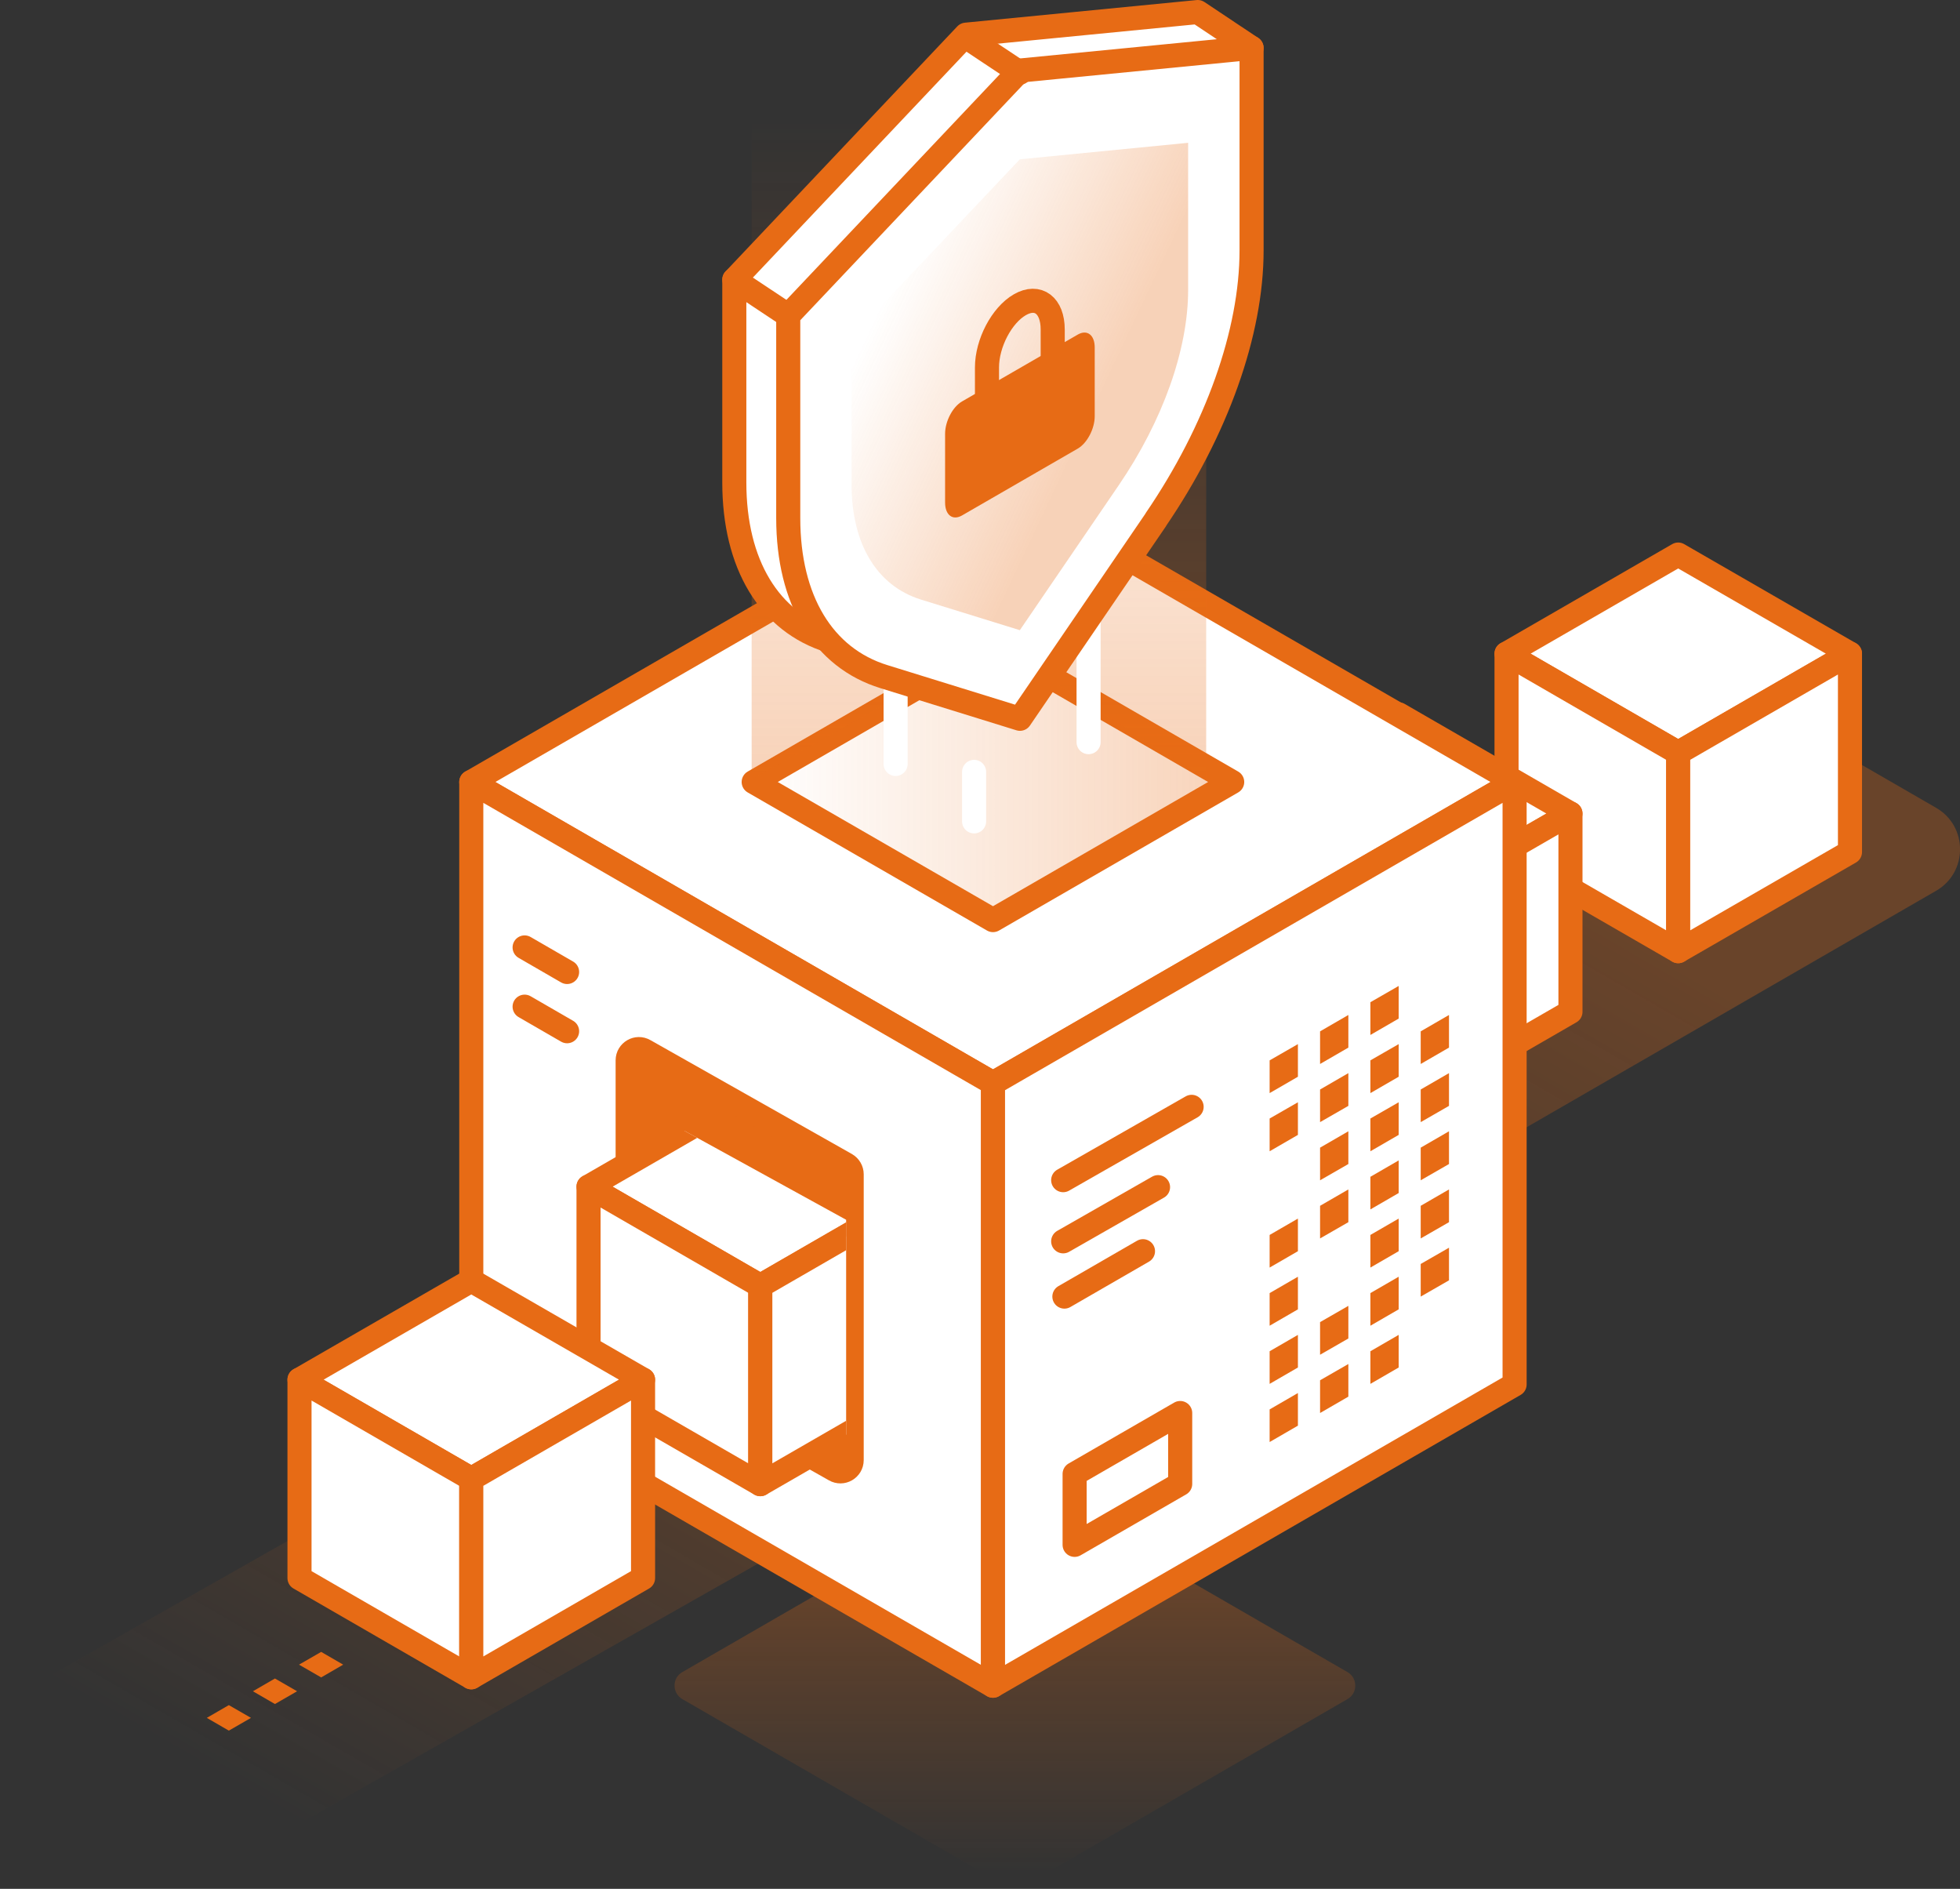 <?xml version="1.0" encoding="UTF-8"?> <svg xmlns="http://www.w3.org/2000/svg" xmlns:xlink="http://www.w3.org/1999/xlink" viewBox="0 0 162.82 156.88"><rect x="0" y="0" width="162.82" height="156.88" fill="#333333" stroke="none"/><defs><style>.k{fill:url(#e);}.l{fill:url(#d);}.m{fill:url(#f);}.n{fill:url(#i);}.o{fill:url(#j);}.p,.q,.r,.s{fill:none;}.t,.u{fill:#e76b15;}.u,.v,.q,.r,.s,.w{stroke-width:2px;}.u,.v,.r,.s,.w{stroke:#e76b15;}.u,.s{stroke-miterlimit:10;}.v{fill:#fff;}.v,.q,.r,.w{stroke-linecap:round;stroke-linejoin:round;}.q{stroke:#fff;}.w{fill:url(#g);}.x{clip-path:url(#h);}</style><linearGradient id="d" x1="84.31" y1="156.88" x2="84.31" y2="123.13" gradientTransform="matrix(1, 0, 0, 1, 0, 0)" gradientUnits="userSpaceOnUse"><stop offset=".04" stop-color="#e76b15" stop-opacity="0"></stop><stop offset=".8" stop-color="#e76b15" stop-opacity=".3"></stop></linearGradient><linearGradient id="e" x1="61.3" y1="150.46" x2="61.3" y2="55.74" gradientTransform="translate(108.32 30.33) rotate(30) skewX(-30)" xlink:href="#d"></linearGradient><linearGradient id="f" x1="61.85" y1="113.46" x2="61.85" y2="5.58" gradientTransform="translate(108.32 30.33) rotate(30) skewX(-30)" xlink:href="#d"></linearGradient><linearGradient id="g" x1="62.61" y1="64.95" x2="102.36" y2="64.95" gradientTransform="matrix(1, 0, 0, 1, 0, 0)" gradientUnits="userSpaceOnUse"><stop offset="0" stop-color="#e76b15" stop-opacity="0"></stop><stop offset="1" stop-color="#e76b15" stop-opacity=".3"></stop></linearGradient><clipPath id="h"><polygon class="p" points="56.89 93.94 70.29 101.31 70.29 125.66 49.84 126.34 39.15 106.8 44.91 91.34 56.89 93.94"></polygon></clipPath><linearGradient id="i" x1="81.32" y1="21.61" x2="81.32" y2="-33.23" gradientTransform="translate(0 31.5) scale(1 -1)" gradientUnits="userSpaceOnUse"><stop offset="0" stop-color="#e76b15" stop-opacity="0"></stop><stop offset="1" stop-color="#e76b15" stop-opacity=".3"></stop></linearGradient><linearGradient id="j" x1="45.69" y1="-66.17" x2="71.58" y2="-43.75" gradientTransform="translate(33.7 121.91) rotate(-30) skewX(-30)" xlink:href="#d"></linearGradient></defs><g id="a"></g><g id="b"><g id="c"><g><path class="l" d="M56.68,138.88l26.98-15.58c.4-.23,.89-.23,1.3,0l26.98,15.58c.86,.5,.86,1.75,0,2.24l-26.98,15.58c-.4,.23-.9,.23-1.3,0l-26.98-15.58c-.86-.5-.86-1.75,0-2.24Z"></path><polygon class="k" points="21.01 153.66 0 141.53 95.59 87.34 116.59 99.47 21.01 153.66"></polygon><path class="m" d="M58.93,132.82l-21.01-12.13,107.88-62.28,15.03,8.68c2.66,1.53,2.66,5.37,0,6.9l-101.9,58.83Z"></path><g><polyline class="v" points="139.41 46.06 153.68 54.29 139.41 62.53 125.15 54.29 139.41 46.06"></polyline><polygon class="v" points="139.41 79 125.15 70.77 125.15 54.29 139.41 62.53 139.41 79"></polygon><polygon class="v" points="139.41 79 153.68 70.77 153.68 54.29 139.41 62.53 139.41 79"></polygon></g><g><polyline class="v" points="116.19 59.33 130.46 67.57 116.19 75.8 101.92 67.57 116.19 59.33"></polyline><polygon class="v" points="116.19 92.28 101.92 84.04 101.92 67.57 116.19 75.8 116.19 92.28"></polygon><polygon class="v" points="116.19 92.28 130.46 84.04 130.46 67.57 116.19 75.8 116.19 92.28"></polygon></g><g><polyline class="v" points="106.12 67.57 120.39 75.8 106.12 84.04 91.85 75.8 106.12 67.57"></polyline><polygon class="v" points="106.12 100.51 91.85 92.28 91.85 75.8 106.12 84.04 106.12 100.51"></polygon><polygon class="v" points="106.12 100.51 120.39 92.28 120.39 75.8 106.12 84.04 106.12 100.51"></polygon></g><g><polyline class="v" points="82.49 81.73 96.75 89.97 82.49 98.2 68.22 89.97 82.49 81.73"></polyline><polygon class="v" points="82.49 114.68 68.22 106.44 68.22 89.97 82.49 98.2 82.49 114.68"></polygon><polygon class="v" points="82.49 114.68 96.75 106.44 96.75 89.97 82.49 98.2 82.49 114.68"></polygon></g><g><polyline class="v" points="82.49 39.93 125.82 64.95 82.49 89.97 39.15 64.95 82.49 39.93"></polyline><polygon class="v" points="82.49 140.01 39.15 114.99 39.15 64.95 82.49 89.97 82.49 140.01"></polygon><polygon class="v" points="82.49 140.01 125.82 114.99 125.82 64.95 82.49 89.97 82.49 140.01"></polygon><polyline class="w" points="82.49 53.47 102.36 64.95 82.49 76.42 62.61 64.95 82.49 53.47"></polyline></g><g><line class="r" x1="88.32" y1="98.02" x2="98.99" y2="91.93"></line><line class="r" x1="88.32" y1="103.1" x2="96.2" y2="98.6"></line><line class="r" x1="88.42" y1="107.69" x2="94.95" y2="103.92"></line></g><g><polygon class="t" points="20.85 142.68 19.01 141.62 17.18 142.68 19.01 143.74 20.85 142.68"></polygon><polygon class="t" points="24.68 140.47 22.84 139.41 21.01 140.47 22.84 141.53 24.68 140.47"></polygon><polygon class="t" points="28.51 138.26 26.68 137.2 24.84 138.26 26.68 139.32 28.51 138.26"></polygon></g><path class="u" d="M69.35,122.08l-16.74-9.46c-.29-.17-.47-.48-.47-.81v-23.74c0-.72,.78-1.17,1.4-.81l16.74,9.46c.29,.17,.47,.48,.47,.81v23.74c0,.72-.78,1.17-1.4,.81Z"></path><g class="x"><g><polyline class="v" points="63.16 90.33 77.43 98.56 63.16 106.8 48.89 98.56 63.16 90.33"></polyline><polygon class="v" points="63.16 123.27 48.89 115.04 48.89 98.56 63.16 106.8 63.16 123.27"></polygon><polygon class="v" points="63.16 123.27 77.43 115.04 77.43 98.56 63.16 106.8 63.16 123.27"></polygon></g></g><g><polyline class="v" points="39.15 106.36 53.42 114.59 39.15 122.83 24.88 114.59 39.15 106.36"></polyline><polygon class="v" points="39.15 139.31 24.88 131.07 24.88 114.59 39.15 122.83 39.15 139.31"></polygon><polygon class="v" points="39.15 139.31 53.42 131.07 53.42 114.59 39.15 122.83 39.15 139.31"></polygon></g><polygon class="n" points="100.2 9.89 81.32 9.89 62.44 9.89 62.44 37.31 62.44 64.73 82.49 53.47 100.2 64.73 100.2 37.31 100.2 9.89"></polygon><g><g><polygon class="t" points="105.47 119.77 107.82 118.41 107.82 115.7 105.47 117.06 105.47 119.77"></polygon><polygon class="t" points="109.66 117.36 112.01 116 112.01 113.29 109.66 114.64 109.66 117.36"></polygon><polygon class="t" points="113.84 114.94 116.19 113.58 116.19 110.87 113.84 112.23 113.84 114.94"></polygon></g><g><polygon class="t" points="105.47 114.94 107.82 113.58 107.82 110.87 105.47 112.23 105.47 114.94"></polygon><polygon class="t" points="109.66 112.52 112.01 111.17 112.01 108.46 109.66 109.81 109.66 112.52"></polygon><polygon class="t" points="113.84 110.11 116.19 108.75 116.19 106.04 113.84 107.4 113.84 110.11"></polygon><polygon class="t" points="118.02 107.69 120.37 106.34 120.37 103.63 118.02 104.98 118.02 107.69"></polygon></g><g><polygon class="t" points="105.47 110.11 107.82 108.75 107.82 106.04 105.47 107.4 105.47 110.11"></polygon><polygon class="t" points="113.84 105.28 116.19 103.92 116.19 101.21 113.84 102.57 113.84 105.28"></polygon><polygon class="t" points="118.02 102.86 120.37 101.51 120.37 98.79 118.02 100.15 118.02 102.86"></polygon></g><g><polygon class="t" points="105.47 105.28 107.82 103.92 107.82 101.21 105.47 102.57 105.47 105.28"></polygon><polygon class="t" points="109.66 102.86 112.01 101.51 112.01 98.79 109.66 100.15 109.66 102.86"></polygon><polygon class="t" points="113.84 100.45 116.19 99.09 116.19 96.38 113.84 97.74 113.84 100.45"></polygon><polygon class="t" points="118.02 98.03 120.37 96.68 120.37 93.96 118.02 95.32 118.02 98.03"></polygon></g><g><polygon class="t" points="109.66 98.03 112.01 96.68 112.01 93.96 109.66 95.32 109.66 98.03"></polygon><polygon class="t" points="113.84 95.62 116.19 94.26 116.19 91.55 113.84 92.9 113.84 95.62"></polygon><polygon class="t" points="118.02 93.2 120.37 91.85 120.37 89.13 118.02 90.49 118.02 93.2"></polygon></g><g><polygon class="t" points="105.47 95.62 107.82 94.26 107.82 91.55 105.47 92.9 105.47 95.62"></polygon><polygon class="t" points="109.66 93.2 112.01 91.85 112.01 89.13 109.66 90.49 109.66 93.2"></polygon><polygon class="t" points="113.84 90.79 116.19 89.43 116.19 86.72 113.84 88.07 113.84 90.79"></polygon><polygon class="t" points="118.02 88.37 120.37 87.01 120.37 84.3 118.02 85.66 118.02 88.37"></polygon></g><g><polygon class="t" points="105.47 90.79 107.82 89.43 107.82 86.72 105.47 88.07 105.47 90.79"></polygon><polygon class="t" points="109.66 88.37 112.01 87.01 112.01 84.3 109.66 85.66 109.66 88.37"></polygon><polygon class="t" points="113.84 85.96 116.19 84.6 116.19 81.89 113.84 83.24 113.84 85.96"></polygon></g></g><line class="q" x1="74.4" y1="56.2" x2="74.4" y2="63.45"></line><line class="q" x1="80.92" y1="64.11" x2="80.92" y2="68.22"></line><line class="q" x1="90.43" y1="51.09" x2="90.43" y2="61.64"></line><polygon class="v" points="89.27 128.31 98.04 123.25 98.04 117.36 89.27 122.42 89.27 128.31"></polygon><line class="r" x1="43.58" y1="83.61" x2="47.11" y2="85.65"></line><line class="r" x1="43.58" y1="78.69" x2="47.11" y2="80.73"></line><g><path class="v" d="M80.25,56.73l-11.3-3.5c-5.05-1.56-7.95-6.37-7.95-13.17V23.23L80.25,2.88l19.25-1.88,4.47,2.98-23.72,52.75Z"></path><g><path class="v" d="M96.03,43.15l-11.3,16.55-11.3-3.5c-5.05-1.56-7.95-6.37-7.95-13.17V26.2L84.72,5.86l19.25-1.88V20.8c0,6.81-2.9,14.95-7.95,22.35Z"></path><path class="o" d="M92.93,40.31l-8.21,12.03-8.21-2.54c-3.67-1.14-5.77-4.62-5.77-9.57v-12.22l13.98-14.78,13.98-1.37v12.22c0,4.94-2.1,10.86-5.77,16.23Z"></path><path class="t" d="M89.53,37.26l-9.61,5.55c-.78,.45-1.41-.03-1.41-1.07v-5.71c0-1.04,.63-2.24,1.41-2.69l9.61-5.55c.78-.45,1.41,.03,1.41,1.07v5.71c0,1.04-.63,2.24-1.41,2.69Z"></path><path class="s" d="M84.72,36.43h0c-1.51,.87-2.73-.05-2.73-2.06v-3.85c0-2.01,1.22-4.34,2.73-5.21h0c1.51-.87,2.73,.05,2.73,2.06v3.85c0,2.01-1.22,4.34-2.73,5.21Z"></path></g><line class="r" x1="61" y1="23.23" x2="65.47" y2="26.2"></line><line class="r" x1="80.25" y1="3.07" x2="84.72" y2="6.04"></line></g></g></g></g></svg> 